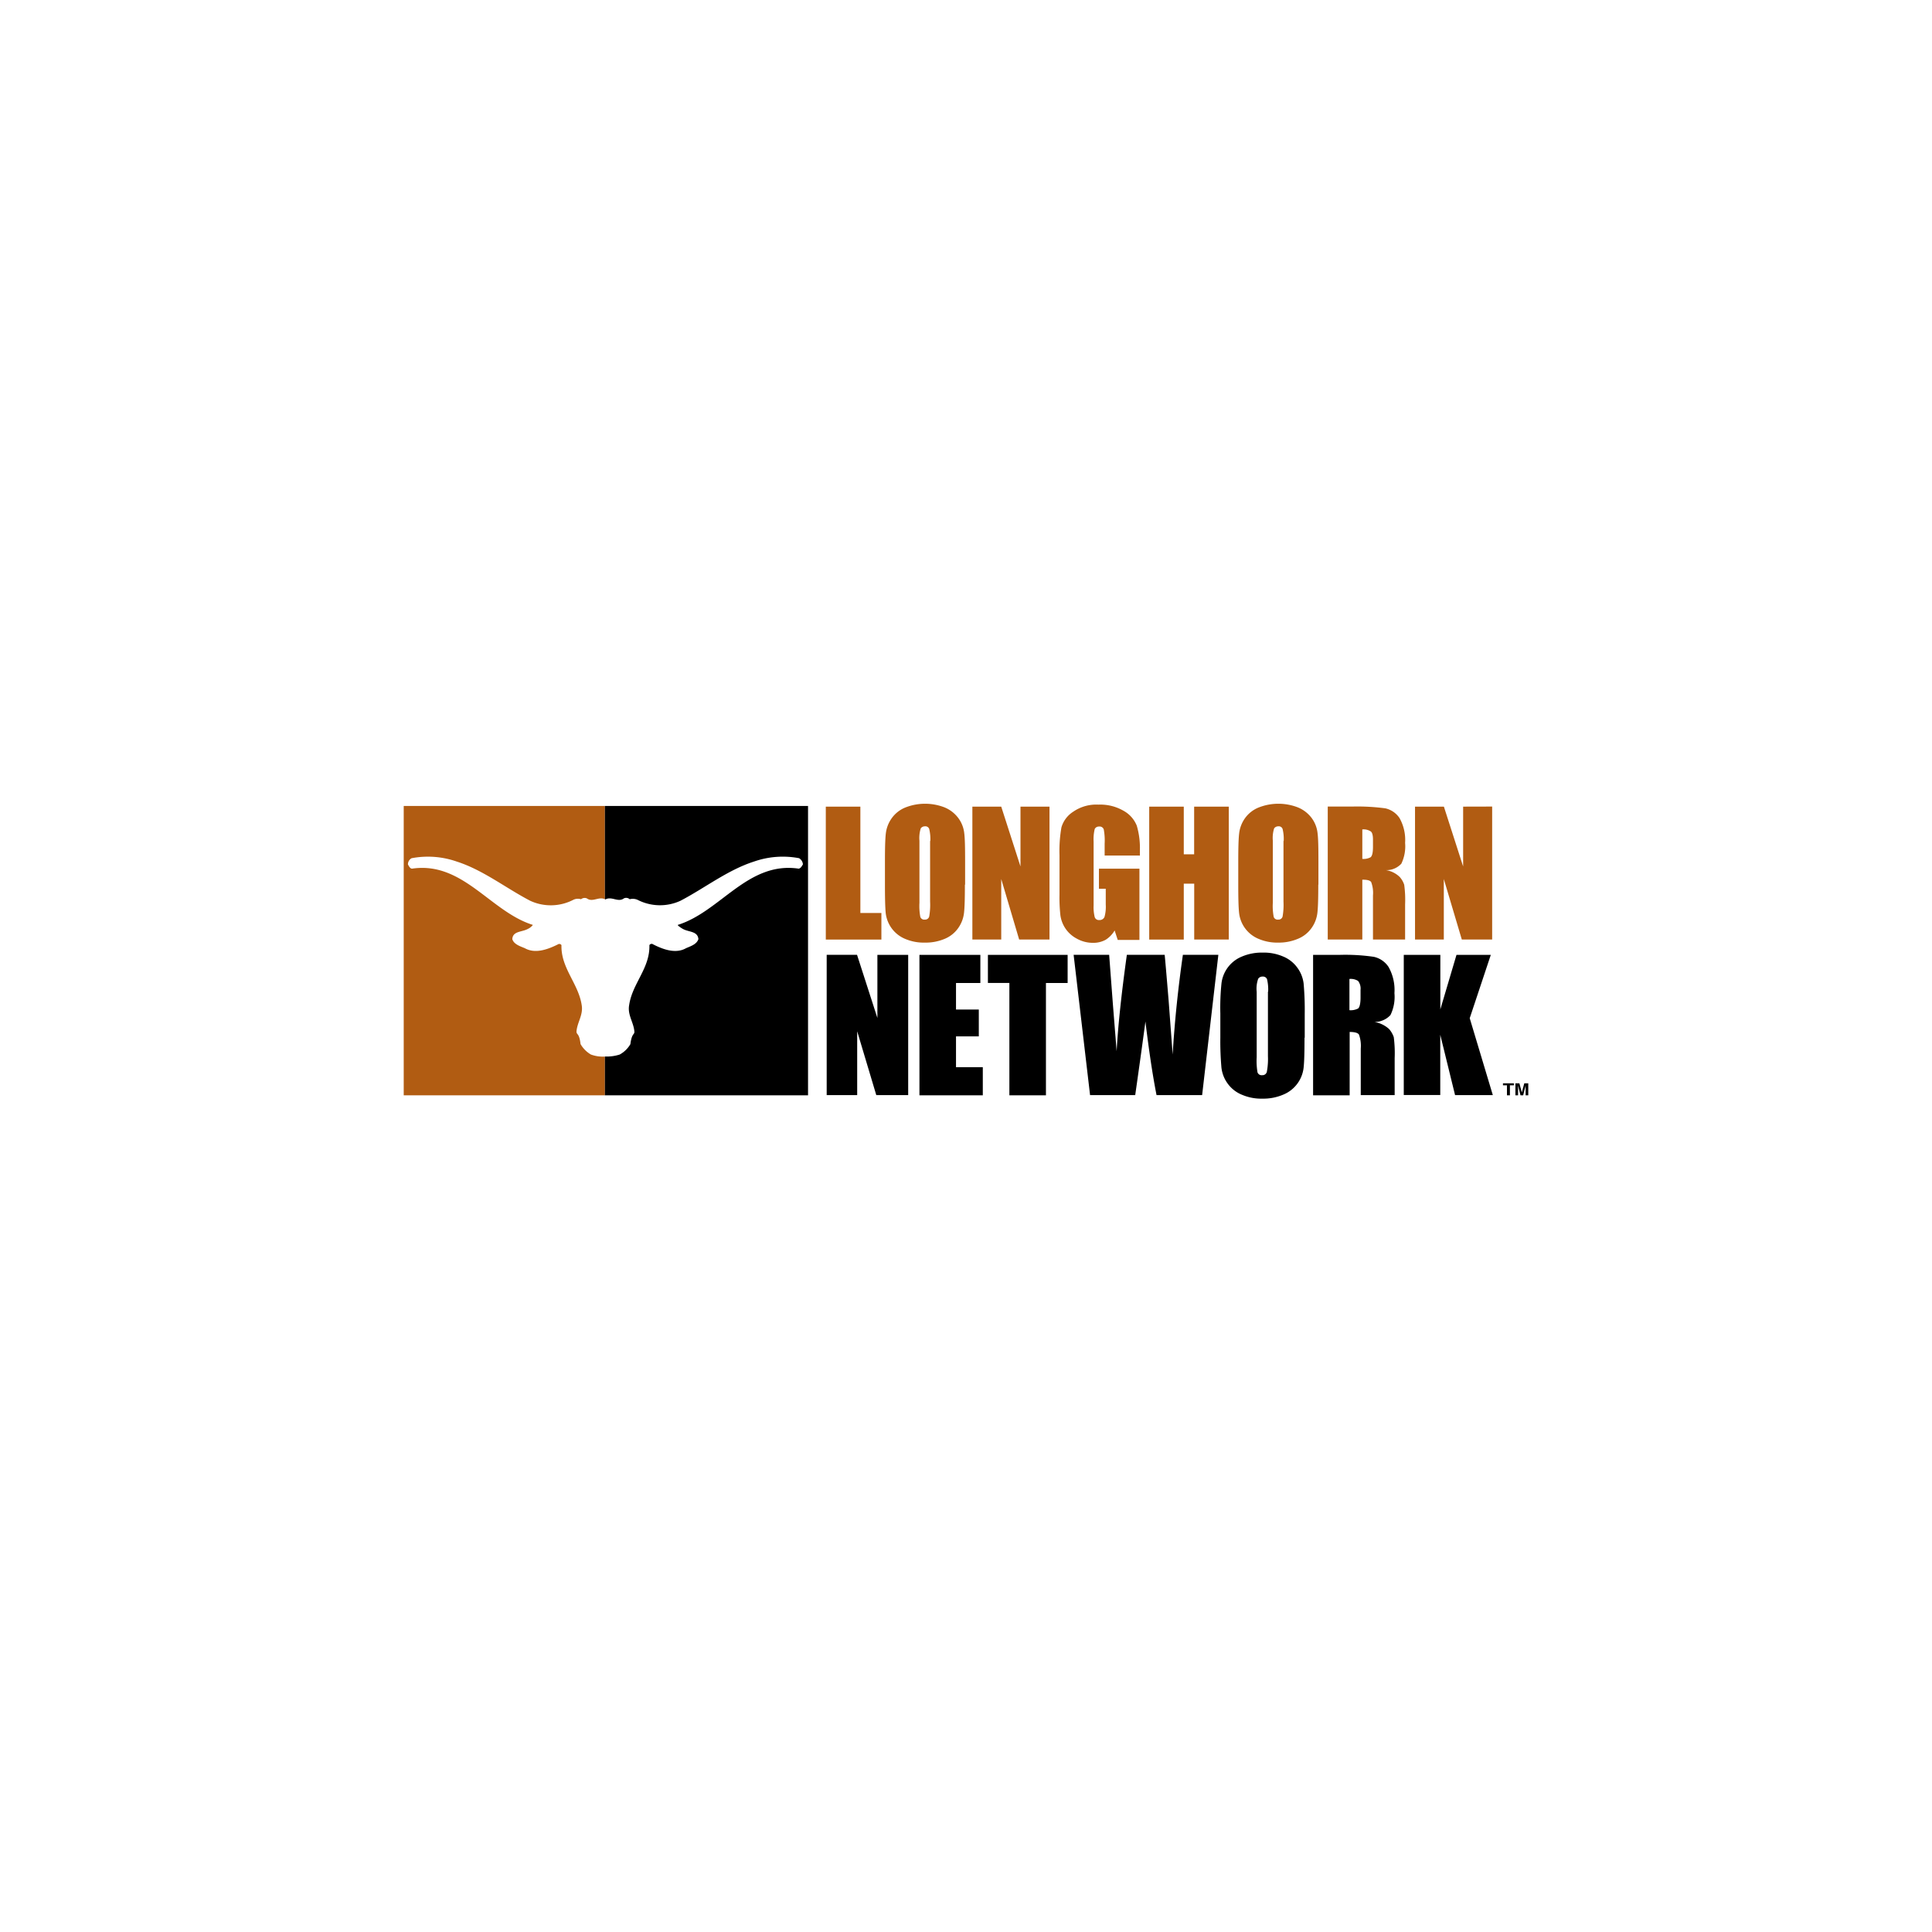 <svg xmlns="http://www.w3.org/2000/svg" viewBox="0 0 261 261"><defs><filter id="a" x="0" y="0" width="261" height="261" filterUnits="userSpaceOnUse"><feOffset dy="2"/><feGaussianBlur stdDeviation="7.5" result="blur"/><feFlood flood-opacity=".1"/><feComposite operator="in" in2="blur"/><feComposite in="SourceGraphic"/></filter></defs><g data-name="Group 24569"><g filter="url(#a)" data-name="Group 24458"><circle data-name="Ellipse 34" cx="108" cy="108" r="108" transform="translate(22.5 20.5)" fill="#fff"/></g><path data-name="Path 4157" d="M54.54 108.88h27.18v39.09H54.54Z" fill="#b15c12"/><path data-name="Path 4158" d="M81.72 108.88h27.44v39.09H81.72Z"/><path data-name="Path 4159" d="M107.97 115.94a11.78 11.78 0 0 0-6.11.45c-3.56 1.14-6.61 3.56-9.94 5.3a6.62 6.62 0 0 1-5.77-.12 1.57 1.57 0 0 0-1.08-.09.72.72 0 0 0-.78-.12c-.8.6-1.64-.33-2.51.15-.87-.48-1.7.45-2.51-.15a.79.79 0 0 0-.78.12 1.4 1.4 0 0 0-1.08.1 6.62 6.62 0 0 1-5.78.11c-3.32-1.73-6.37-4.16-9.93-5.3a11.8 11.8 0 0 0-6.1-.45.95.95 0 0 0-.49.84c.12.21.27.54.54.57 6.89-1.02 10.57 5.8 16.34 7.6a1.84 1.84 0 0 1-.68.54c-.81.45-2.04.27-2.1 1.38.2.69 1.05.96 1.68 1.22 1.43.81 3.14.15 4.46-.5a.35.35 0 0 1 .5.09c-.09 3.1 2.28 5.17 2.73 8.08.24 1.34-.6 2.33-.7 3.59 0 .48.37.15.55 1.7a3.86 3.86 0 0 0 1.4 1.41 4.66 4.66 0 0 0 1.95.27 5.78 5.78 0 0 0 1.94-.27 3.77 3.77 0 0 0 1.44-1.4c.2-1.56.57-1.23.54-1.71-.1-1.26-.96-2.25-.7-3.6.43-2.9 2.82-4.96 2.73-8.07a.35.35 0 0 1 .51-.1c1.29.66 3.02 1.32 4.43.52.6-.27 1.44-.51 1.68-1.23-.1-1.1-1.3-.93-2.1-1.38-.36-.2-.72-.48-.69-.54 5.78-1.8 9.46-8.62 16.34-7.6.3-.06.42-.36.57-.57a1.05 1.05 0 0 0-.5-.83Z" fill="#fff"/><path data-name="Path 4160" d="M116.23 108.97v14.37h2.84v3.59h-7.51v-17.96Zm14.12 10.54c0 1.8-.03 3.08-.12 3.83a4.4 4.4 0 0 1-.8 2.06 4.18 4.18 0 0 1-1.83 1.44 6.6 6.6 0 0 1-2.67.5 6.37 6.37 0 0 1-2.57-.47 4.3 4.3 0 0 1-2.7-3.47c-.08-.75-.11-2.04-.11-3.9v-3.08c0-1.8.03-3.08.12-3.83a4.4 4.4 0 0 1 .8-2.06 4.18 4.18 0 0 1 1.83-1.44 7.27 7.27 0 0 1 5.27-.03 4.39 4.39 0 0 1 1.85 1.4 4.16 4.16 0 0 1 .84 2.07c.1.75.12 2.04.12 3.9v3.08Zm-4.67-5.9a5.66 5.66 0 0 0-.15-1.62.54.54 0 0 0-.57-.36.7.7 0 0 0-.57.27 4.3 4.3 0 0 0-.18 1.68v8.38a7.94 7.94 0 0 0 .12 1.91.55.55 0 0 0 .6.36.56.56 0 0 0 .6-.42 9.1 9.1 0 0 0 .12-2v-8.2Zm16.1-4.64v17.95h-4.1l-2.42-8.17v8.17h-3.9v-17.95h3.9l2.6 8.08v-8.08Zm12.12 6.61h-4.67v-1.61a8.11 8.11 0 0 0-.12-1.92.58.58 0 0 0-.62-.39.63.63 0 0 0-.6.33 5.84 5.84 0 0 0-.15 1.7v8.63a5.55 5.55 0 0 0 .15 1.58.58.58 0 0 0 .62.39.7.7 0 0 0 .7-.42 5.11 5.11 0 0 0 .17-1.67v-2.13h-.92v-2.72h5.47v9.63H151l-.42-1.28a3.72 3.72 0 0 1-1.2 1.25 3.43 3.43 0 0 1-1.7.42 4.44 4.44 0 0 1-2.22-.57 4.2 4.2 0 0 1-2.21-3.17 21.86 21.86 0 0 1-.12-2.78v-5.33a18.5 18.5 0 0 1 .26-3.74 3.75 3.75 0 0 1 1.59-2.12 5.49 5.49 0 0 1 3.41-.96 6.27 6.27 0 0 1 3.41.84 4 4 0 0 1 1.77 2 10.63 10.63 0 0 1 .42 3.35v.7Zm12.1-6.61v17.95h-4.67v-7.54h-1.41v7.55h-4.67v-17.96h4.67v6.44h1.4v-6.44Zm12.09 10.53c0 1.8-.03 3.08-.12 3.83a4.4 4.4 0 0 1-.81 2.07 4.18 4.18 0 0 1-1.83 1.43 6.6 6.6 0 0 1-2.66.51 6.37 6.37 0 0 1-2.58-.48 4.3 4.3 0 0 1-2.69-3.47c-.09-.75-.12-2.03-.12-3.89v-3.08c0-1.8.03-3.08.12-3.83a4.4 4.4 0 0 1 .8-2.07 4.18 4.18 0 0 1 1.83-1.43 7.27 7.27 0 0 1 5.27-.03 4.39 4.39 0 0 1 1.86 1.4 4.16 4.16 0 0 1 .83 2.07c.1.75.12 2.03.12 3.89v3.08Zm-4.67-5.9a5.66 5.66 0 0 0-.15-1.61.54.54 0 0 0-.57-.36.7.7 0 0 0-.57.27 4.3 4.3 0 0 0-.18 1.67v8.38a7.94 7.94 0 0 0 .12 1.92.55.55 0 0 0 .6.36.56.56 0 0 0 .6-.42 9.1 9.1 0 0 0 .12-2v-8.2Zm5.95-4.64h3.3a28.44 28.44 0 0 1 4.48.24 3.13 3.13 0 0 1 1.92 1.32 6.03 6.03 0 0 1 .75 3.35 5.4 5.4 0 0 1-.51 2.81 2.73 2.73 0 0 1-2.07.87 3.43 3.43 0 0 1 1.86.93 2.96 2.96 0 0 1 .6 1.05 15.16 15.16 0 0 1 .12 2.66v4.73h-4.34v-5.95a4.18 4.18 0 0 0-.24-1.8c-.15-.24-.54-.33-1.2-.33v8.08h-4.67Zm4.67 3.09v3.98a2 2 0 0 0 1.1-.21c.22-.15.34-.6.34-1.41v-.99c0-.57-.1-.96-.3-1.1a1.8 1.8 0 0 0-1.14-.27Zm17.54-3.09v17.96h-4.1l-2.43-8.17v8.17h-3.89v-17.95h3.9l2.6 8.08v-8.08Z" fill="#b15c12"/><g data-name="Group 24558"><path data-name="Path 4161" d="M122.69 129v18.94h-4.31l-2.58-8.62v8.62h-4.12v-18.95h4.1l2.75 8.53V129Zm1.52 0h8.23v3.8h-3.29v3.58h3.08v3.63h-3.08v4.16h3.62v3.8h-8.56Zm20.02 0v3.8h-2.93v15.17h-4.94v-15.18h-2.9V129Zm20.36 0-2.19 18.94h-6.16c-.57-2.9-1.05-6.23-1.5-9.94-.21 1.59-.66 4.9-1.38 9.94h-6.1l-2.22-18.95h4.8l.5 6.62.51 6.4c.18-3.32.63-7.63 1.38-13.02h5.11c.06.57.24 2.63.54 6.25l.54 7.22c.27-4.58.75-9.07 1.38-13.47h4.79Zm12.77 0h3.5a26.78 26.78 0 0 1 4.73.26 3.2 3.2 0 0 1 2 1.38 6.36 6.36 0 0 1 .79 3.53 5.6 5.6 0 0 1-.54 2.96 2.91 2.91 0 0 1-2.16.93 3.9 3.9 0 0 1 1.98.96 3.28 3.28 0 0 1 .63 1.1 16.93 16.93 0 0 1 .12 2.82v5h-4.58v-6.29a4.5 4.5 0 0 0-.24-1.88q-.23-.36-1.26-.36v8.56h-4.94v-18.98Zm4.94 3.25v4.22a2.12 2.12 0 0 0 1.17-.23c.2-.15.33-.66.33-1.47v-1.05a1.68 1.68 0 0 0-.33-1.2 1.85 1.85 0 0 0-1.17-.27Zm19.1-3.26-2.85 8.56 3.12 10.39h-5.1l-2-8.15v8.14h-4.93V129h4.94v7.36l2.18-7.36h4.64Z"/></g><path data-name="Path 4162" d="M176.23 140.19c0 1.91-.03 3.23-.12 4.04a4.47 4.47 0 0 1-2.76 3.65 6.84 6.84 0 0 1-2.8.54 6.6 6.6 0 0 1-2.73-.51 4.43 4.43 0 0 1-1.95-1.5 4.51 4.51 0 0 1-.86-2.16 40.52 40.52 0 0 1-.15-4.1v-3.23a32.24 32.24 0 0 1 .15-4.04 4.47 4.47 0 0 1 2.75-3.65 6.84 6.84 0 0 1 2.81-.54 6.6 6.6 0 0 1 2.73.51 4.43 4.43 0 0 1 1.94 1.5 4.51 4.51 0 0 1 .87 2.16 40.51 40.51 0 0 1 .15 4.1v3.23Zm-4.91-6.23a6.03 6.03 0 0 0-.15-1.67.58.58 0 0 0-.6-.36.67.67 0 0 0-.6.3 4 4 0 0 0-.2 1.76v8.83a9.08 9.08 0 0 0 .11 2.04.58.58 0 0 0 .63.39.6.6 0 0 0 .63-.45 9.36 9.36 0 0 0 .15-2.13v-8.7Z"/><path data-name="Path 4163" d="M203.04 146.35v.27h.54v1.35h.4v-1.35h.53v-.27h-1.47Zm2.73 1.62.33-1.32v1.32h.36v-1.62h-.54l-.33 1.23-.33-1.23h-.54v1.62h.36v-1.32l.33 1.32Z" fill="#010101" fill-rule="evenodd"/></g></svg>